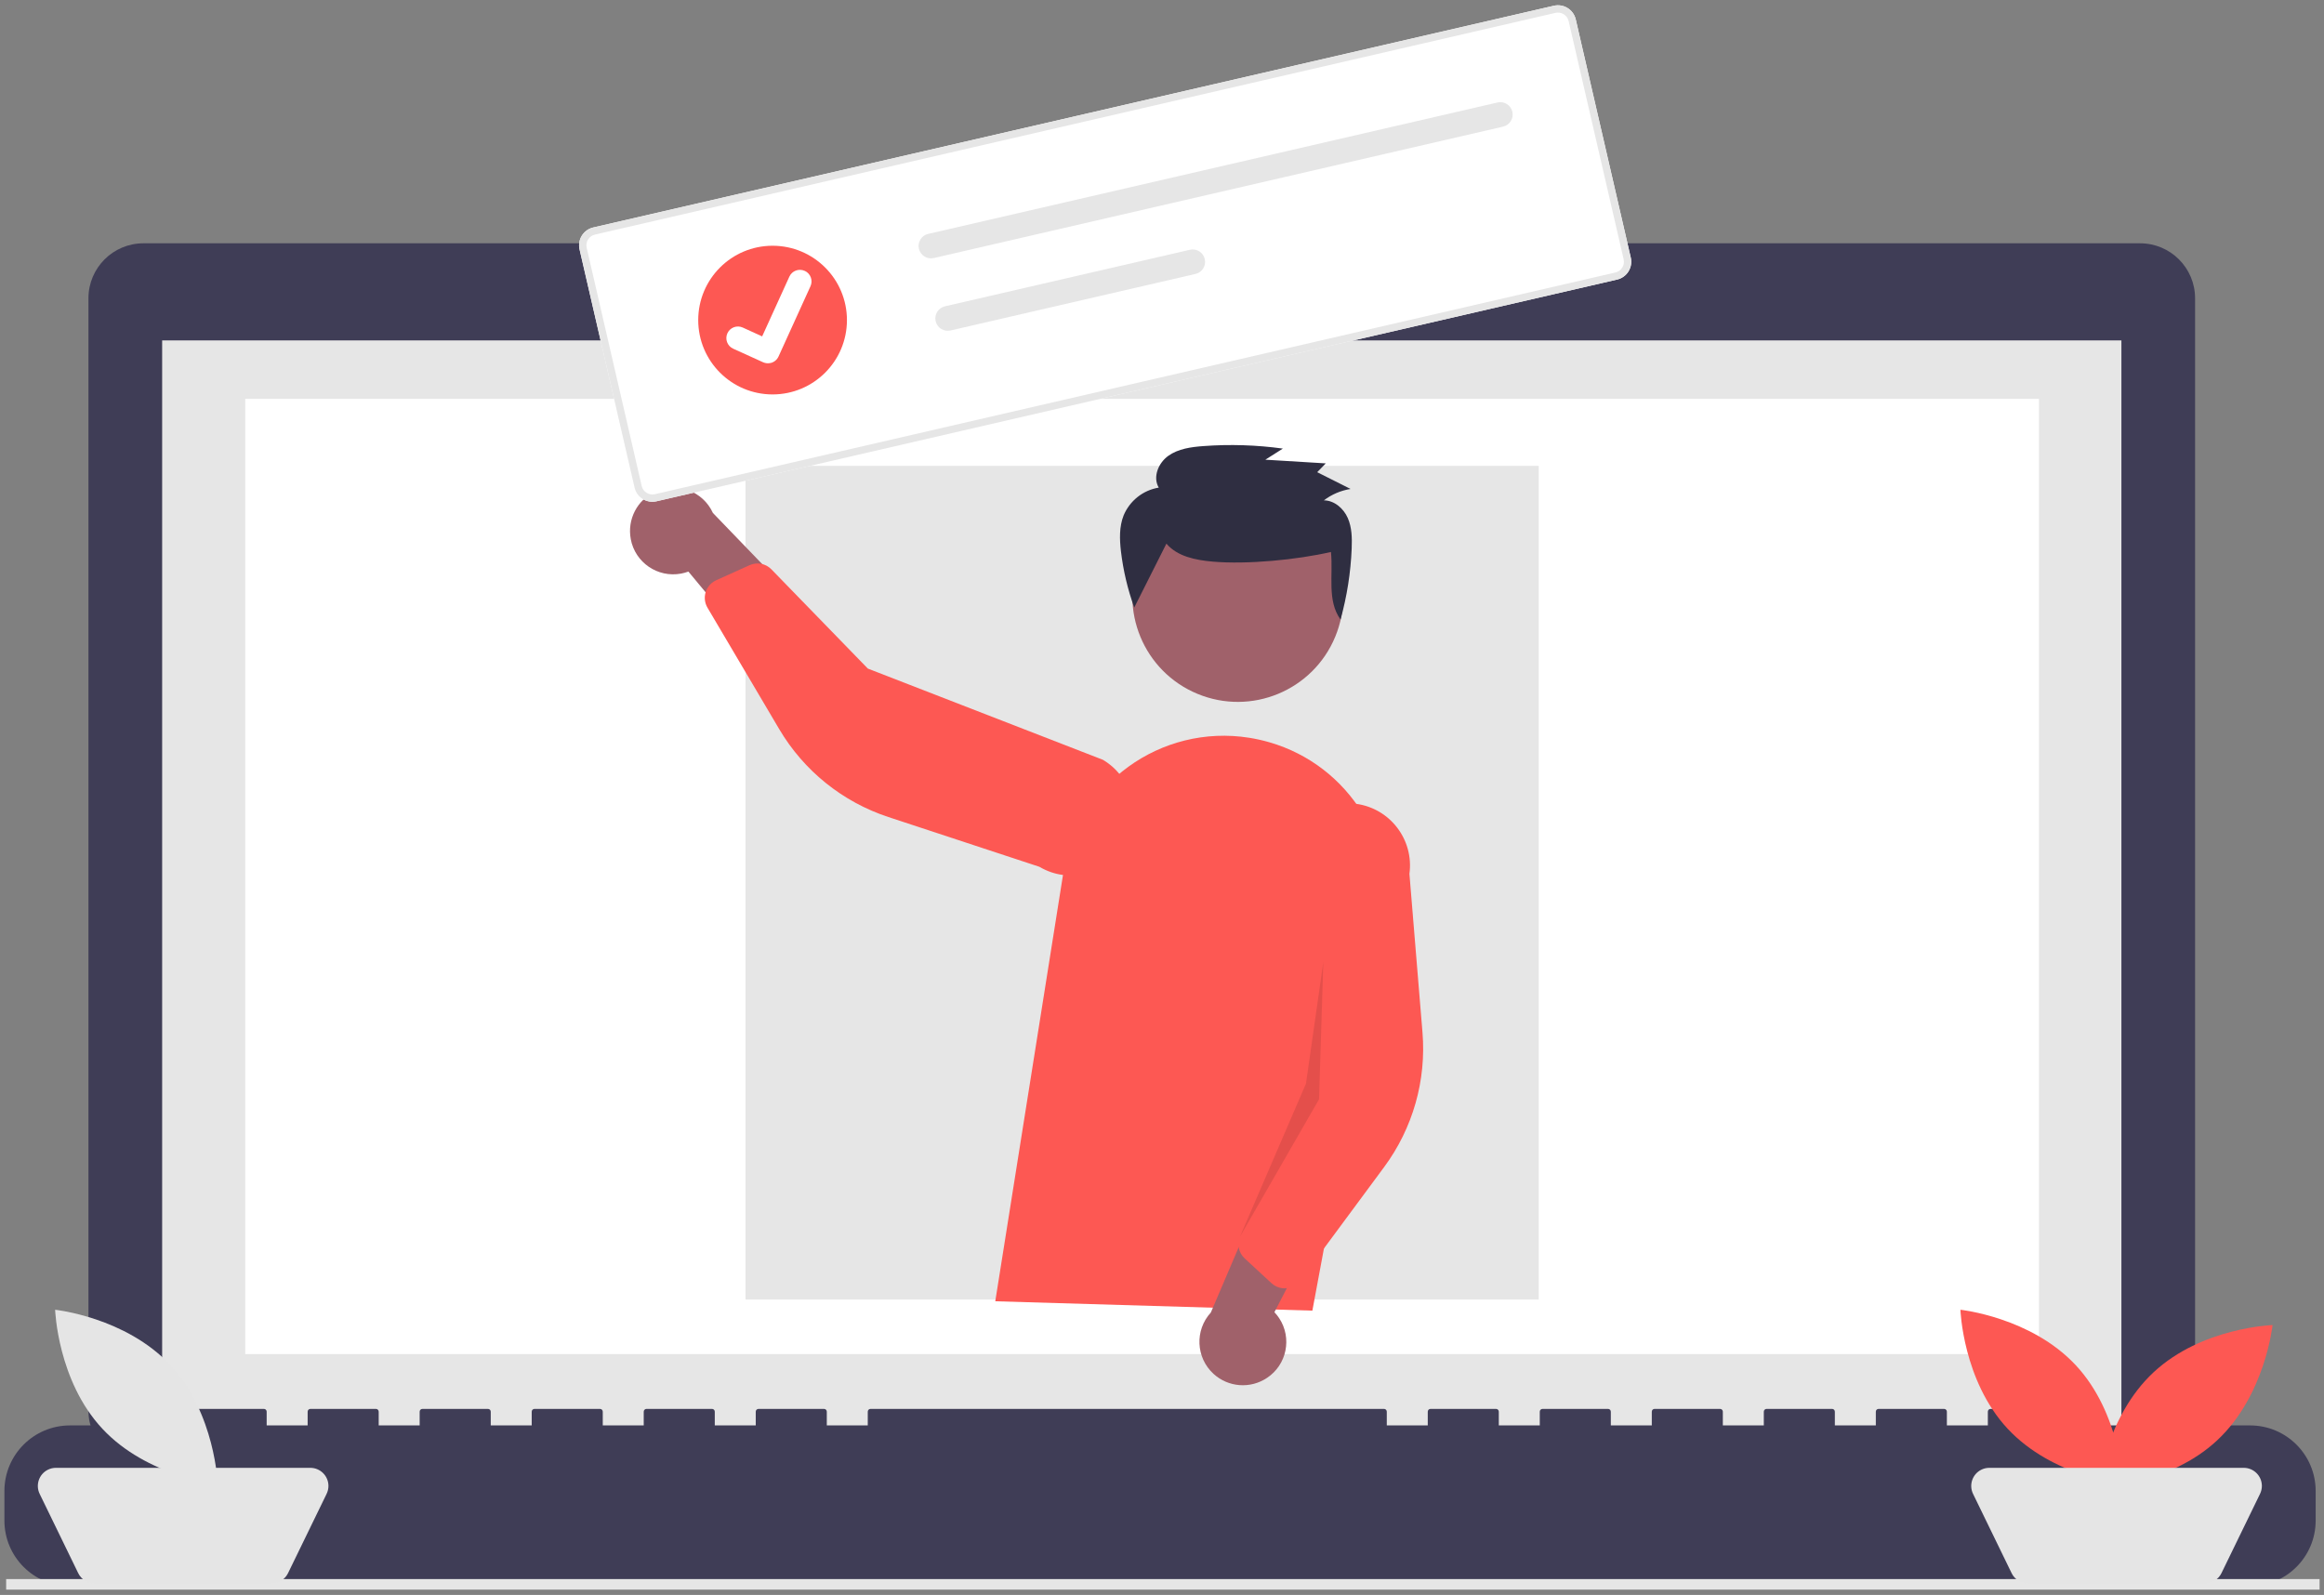 <svg width="220" height="151" viewBox="0 0 220 151" fill="none" xmlns="http://www.w3.org/2000/svg">
<rect x="0" y="0" width="220" height="151" fill="#808080" stroke="none"/>
<path d="M202.593 23.035H125.68V21.451H90.805V23.035H13.576C10.703 23.035 8.373 25.365 8.373 28.238V133.555C8.373 136.428 10.703 138.758 13.576 138.758H202.593C205.466 138.758 207.796 136.428 207.796 133.555V28.238C207.796 25.365 205.466 23.035 202.593 23.035Z" fill="#3F3D56"/>
<path d="M200.822 32.229H15.35V136.854H200.822V32.229Z" fill="#E6E6E6"/>
<path d="M193.018 37.763H23.214V128.198H193.018V37.763Z" fill="white"/>
<path d="M107.928 29.376C108.978 29.376 109.829 28.525 109.829 27.476C109.829 26.426 108.978 25.575 107.928 25.575C106.878 25.575 106.027 26.426 106.027 27.476C106.027 28.525 106.878 29.376 107.928 29.376Z" fill="#FD5853"/>
<path d="M213.005 134.953H194.904V133.649C194.904 133.507 194.788 133.389 194.643 133.389H188.438C188.296 133.389 188.178 133.504 188.178 133.649V134.953H184.3V133.649C184.3 133.507 184.184 133.389 184.039 133.389H177.834C177.692 133.389 177.574 133.504 177.574 133.649V134.953H173.695V133.649C173.695 133.507 173.58 133.389 173.435 133.389H167.23C167.088 133.389 166.97 133.504 166.97 133.649V134.953H163.091V133.649C163.091 133.507 162.976 133.389 162.831 133.389H156.626C156.484 133.389 156.366 133.504 156.366 133.649V134.953H152.487V133.649C152.487 133.507 152.372 133.389 152.227 133.389H146.022C145.88 133.389 145.762 133.504 145.762 133.649V134.953H141.883V133.649C141.883 133.507 141.768 133.389 141.623 133.389H135.418C135.276 133.389 135.158 133.504 135.158 133.649V134.953H131.279V133.649C131.279 133.507 131.164 133.389 131.019 133.389H82.406C82.265 133.389 82.146 133.504 82.146 133.649V134.953H78.268V133.649C78.268 133.507 78.153 133.389 78.008 133.389H71.802C71.661 133.389 71.542 133.504 71.542 133.649V134.953H67.664V133.649C67.664 133.507 67.548 133.389 67.404 133.389H61.198C61.056 133.389 60.938 133.504 60.938 133.649V134.953H57.06V133.649C57.06 133.507 56.944 133.389 56.8 133.389H50.594C50.453 133.389 50.334 133.504 50.334 133.649V134.953H46.456V133.649C46.456 133.507 46.34 133.389 46.196 133.389H39.987C39.845 133.389 39.727 133.504 39.727 133.649V134.953H35.849V133.649C35.849 133.507 35.733 133.389 35.588 133.389H29.383C29.241 133.389 29.123 133.504 29.123 133.649V134.953H25.244V133.649C25.244 133.507 25.129 133.389 24.984 133.389H18.776C18.634 133.389 18.516 133.504 18.516 133.649V134.953H6.623C3.197 134.953 0.418 137.732 0.418 141.158V143.964C0.418 147.39 3.197 150.169 6.623 150.169H213.005C216.431 150.169 219.21 147.39 219.21 143.964V141.158C219.21 137.732 216.431 134.953 213.005 134.953Z" fill="#3F3D56"/>
<path d="M145.661 44.105H70.573V123.036H145.661V44.105Z" fill="#E6E6E6"/>
<path d="M219.582 149.5H0.582V150.5H219.582V149.5Z" fill="#E6E6E6"/>
<path d="M196.502 129.253C200.753 133.815 200.972 140.517 200.972 140.517C200.972 140.517 194.3 139.825 190.052 135.266C185.804 130.708 185.582 124.003 185.582 124.003C185.582 124.003 192.251 124.695 196.502 129.253Z" fill="#FD5853"/>
<path d="M209.88 136.372C205.318 140.623 198.616 140.842 198.616 140.842C198.616 140.842 199.308 134.169 203.867 129.921C208.425 125.673 215.13 125.451 215.13 125.451C215.13 125.451 214.438 132.121 209.88 136.372Z" fill="#FD5853"/>
<path d="M208.747 149.909H191.973C191.317 149.909 190.717 149.533 190.43 148.942L186.779 141.436C186.365 140.585 186.717 139.559 187.568 139.142C187.802 139.027 188.059 138.968 188.322 138.968H212.401C213.347 138.968 214.116 139.733 214.119 140.679C214.119 140.939 214.059 141.197 213.944 141.433L210.293 148.939C210.006 149.53 209.406 149.906 208.75 149.906L208.747 149.909Z" fill="#E5E5E5"/>
<path d="M16.139 129.253C20.39 133.815 20.609 140.517 20.609 140.517C20.609 140.517 13.937 139.825 9.689 135.266C5.44 130.708 5.219 124.003 5.219 124.003C5.219 124.003 11.891 124.695 16.139 129.253Z" fill="#E5E5E5"/>
<path d="M25.723 149.909H8.95C8.293 149.909 7.693 149.533 7.406 148.942L3.755 141.436C3.342 140.585 3.693 139.559 4.545 139.142C4.778 139.027 5.036 138.968 5.299 138.968H29.374C30.32 138.968 31.089 139.733 31.092 140.679C31.092 140.939 31.033 141.197 30.918 141.433L27.267 148.939C26.98 149.53 26.38 149.906 25.723 149.906V149.909Z" fill="#E5E5E5"/>
<path d="M126.397 60.289C128.506 55.197 126.088 49.359 120.995 47.249C115.903 45.14 110.065 47.558 107.956 52.651C105.846 57.743 108.264 63.581 113.357 65.69C118.449 67.8 124.287 65.382 126.397 60.289Z" fill="#A0616A"/>
<path d="M94.217 123.199L100.661 82.627C101.995 74.237 109.876 68.517 118.266 69.85C118.907 69.951 119.543 70.096 120.167 70.276C127.761 72.472 132.441 80.085 130.975 87.854L124.235 124.086L94.217 123.199Z" fill="#FD5853"/>
<path d="M119.933 130.459C121.816 129.215 122.334 126.681 121.092 124.798C120.959 124.597 120.808 124.408 120.643 124.234L127.303 111.333L119.8 112.134L114.624 124.263C113.089 125.936 113.202 128.535 114.875 130.069C116.27 131.346 118.355 131.509 119.93 130.459H119.933Z" fill="#A0616A"/>
<path d="M121.358 121.96C120.989 121.907 120.646 121.744 120.371 121.493L117.823 119.137C117.258 118.614 117.081 117.792 117.379 117.082L122.473 105.006L121.749 81.146C122.186 77.924 125.154 75.665 128.379 76.103C131.602 76.54 133.86 79.508 133.423 82.734C133.423 82.734 133.423 82.737 133.423 82.74L134.658 97.737C135.034 102.289 133.745 106.821 131.028 110.493L123.085 121.233C122.774 121.65 122.304 121.916 121.787 121.966C121.645 121.981 121.5 121.975 121.361 121.957L121.358 121.96Z" fill="#FD5853"/>
<path d="M59.709 51.034C60.119 53.254 62.251 54.717 64.471 54.306C64.707 54.262 64.941 54.197 65.166 54.114L74.448 65.28L76.636 58.058L67.486 48.562C66.543 46.499 64.104 45.591 62.041 46.534C60.323 47.321 59.363 49.177 59.711 51.034H59.709Z" fill="#A0616A"/>
<path d="M66.981 55.66C67.173 55.341 67.457 55.087 67.797 54.936L70.96 53.508C71.664 53.192 72.485 53.349 73.023 53.901L82.155 63.299L104.407 71.935C107.204 73.593 108.126 77.209 106.467 80.005C104.809 82.802 101.194 83.724 98.397 82.066C98.397 82.066 98.391 82.066 98.391 82.063L84.097 77.353C79.761 75.926 76.089 72.969 73.766 69.034L66.972 57.532C66.709 57.085 66.647 56.547 66.803 56.051C66.848 55.915 66.904 55.785 66.978 55.66H66.981Z" fill="#FD5853"/>
<path opacity="0.1" d="M125.272 91.073L124.867 104.075L117.382 117.082L123.631 102.588L125.272 91.073Z" fill="black"/>
<path d="M110.417 51.468C111.446 52.687 113.187 53.029 114.795 53.171C118.059 53.458 122.804 52.994 125.994 52.258C126.221 54.463 125.6 56.843 126.901 58.658C127.51 56.462 127.865 54.2 127.957 51.924C127.995 50.948 127.98 49.937 127.584 49.038C127.188 48.14 126.322 47.38 125.323 47.371C126.065 46.809 126.931 46.437 127.85 46.292L124.693 44.705L125.503 43.871L119.785 43.522L121.441 42.47C118.949 42.127 116.427 42.047 113.92 42.233C112.756 42.319 111.538 42.484 110.595 43.158C109.651 43.833 109.105 45.175 109.693 46.165C108.203 46.41 106.944 47.41 106.364 48.805C105.944 49.872 105.983 51.058 106.113 52.193C106.329 54.011 106.751 55.799 107.372 57.52" fill="#2F2E41"/>
<path d="M153.079 26.468L62.145 47.46C61.213 47.673 60.288 47.093 60.072 46.165L54.863 23.609C54.651 22.678 55.23 21.752 56.158 21.537L147.095 0.544C148.027 0.331 148.952 0.911 149.168 1.839L154.377 24.395C154.589 25.326 154.01 26.252 153.082 26.468H153.079Z" fill="white"/>
<path d="M153.079 26.468L62.145 47.46C61.213 47.673 60.288 47.093 60.072 46.165L54.863 23.609C54.651 22.678 55.23 21.752 56.158 21.537L147.095 0.544C148.027 0.331 148.952 0.911 149.168 1.839L154.377 24.395C154.589 25.326 154.01 26.252 153.082 26.468H153.079ZM56.315 22.211C55.756 22.341 55.41 22.896 55.537 23.455L60.746 46.011C60.876 46.57 61.432 46.916 61.991 46.789L152.925 25.797C153.484 25.666 153.83 25.111 153.703 24.552L148.494 1.996C148.364 1.437 147.808 1.091 147.249 1.218L56.318 22.211H56.315Z" fill="#E6E6E6"/>
<path d="M87.87 22.142C87.237 22.287 86.844 22.917 86.986 23.547C87.131 24.179 87.76 24.573 88.39 24.431H88.393L142.288 11.988C142.921 11.84 143.311 11.21 143.167 10.581C143.019 9.951 142.392 9.558 141.762 9.703L87.867 22.145L87.87 22.142Z" fill="#E6E6E6"/>
<path d="M89.454 29.001C88.822 29.146 88.429 29.776 88.57 30.405C88.715 31.038 89.345 31.431 89.975 31.289H89.978L113.169 25.935C113.802 25.791 114.195 25.161 114.05 24.528C113.906 23.899 113.276 23.502 112.646 23.647H112.643L89.451 29.001H89.454Z" fill="#E6E6E6"/>
<path d="M73.136 37.343C77.023 37.343 80.175 34.192 80.175 30.305C80.175 26.417 77.023 23.266 73.136 23.266C69.249 23.266 66.097 26.417 66.097 30.305C66.097 34.192 69.249 37.343 73.136 37.343Z" fill="#FD5853"/>
<path d="M72.938 34.367C72.707 34.42 72.465 34.396 72.249 34.302L72.234 34.296L69.402 33.01C68.85 32.758 68.607 32.108 68.858 31.555C69.11 31.002 69.76 30.76 70.313 31.011L72.149 31.848L74.724 26.19C74.975 25.637 75.625 25.394 76.178 25.646L76.163 25.681L76.181 25.643C76.731 25.894 76.976 26.544 76.725 27.097L73.698 33.755C73.556 34.065 73.275 34.293 72.944 34.37L72.938 34.367Z" fill="white"/>
</svg>
